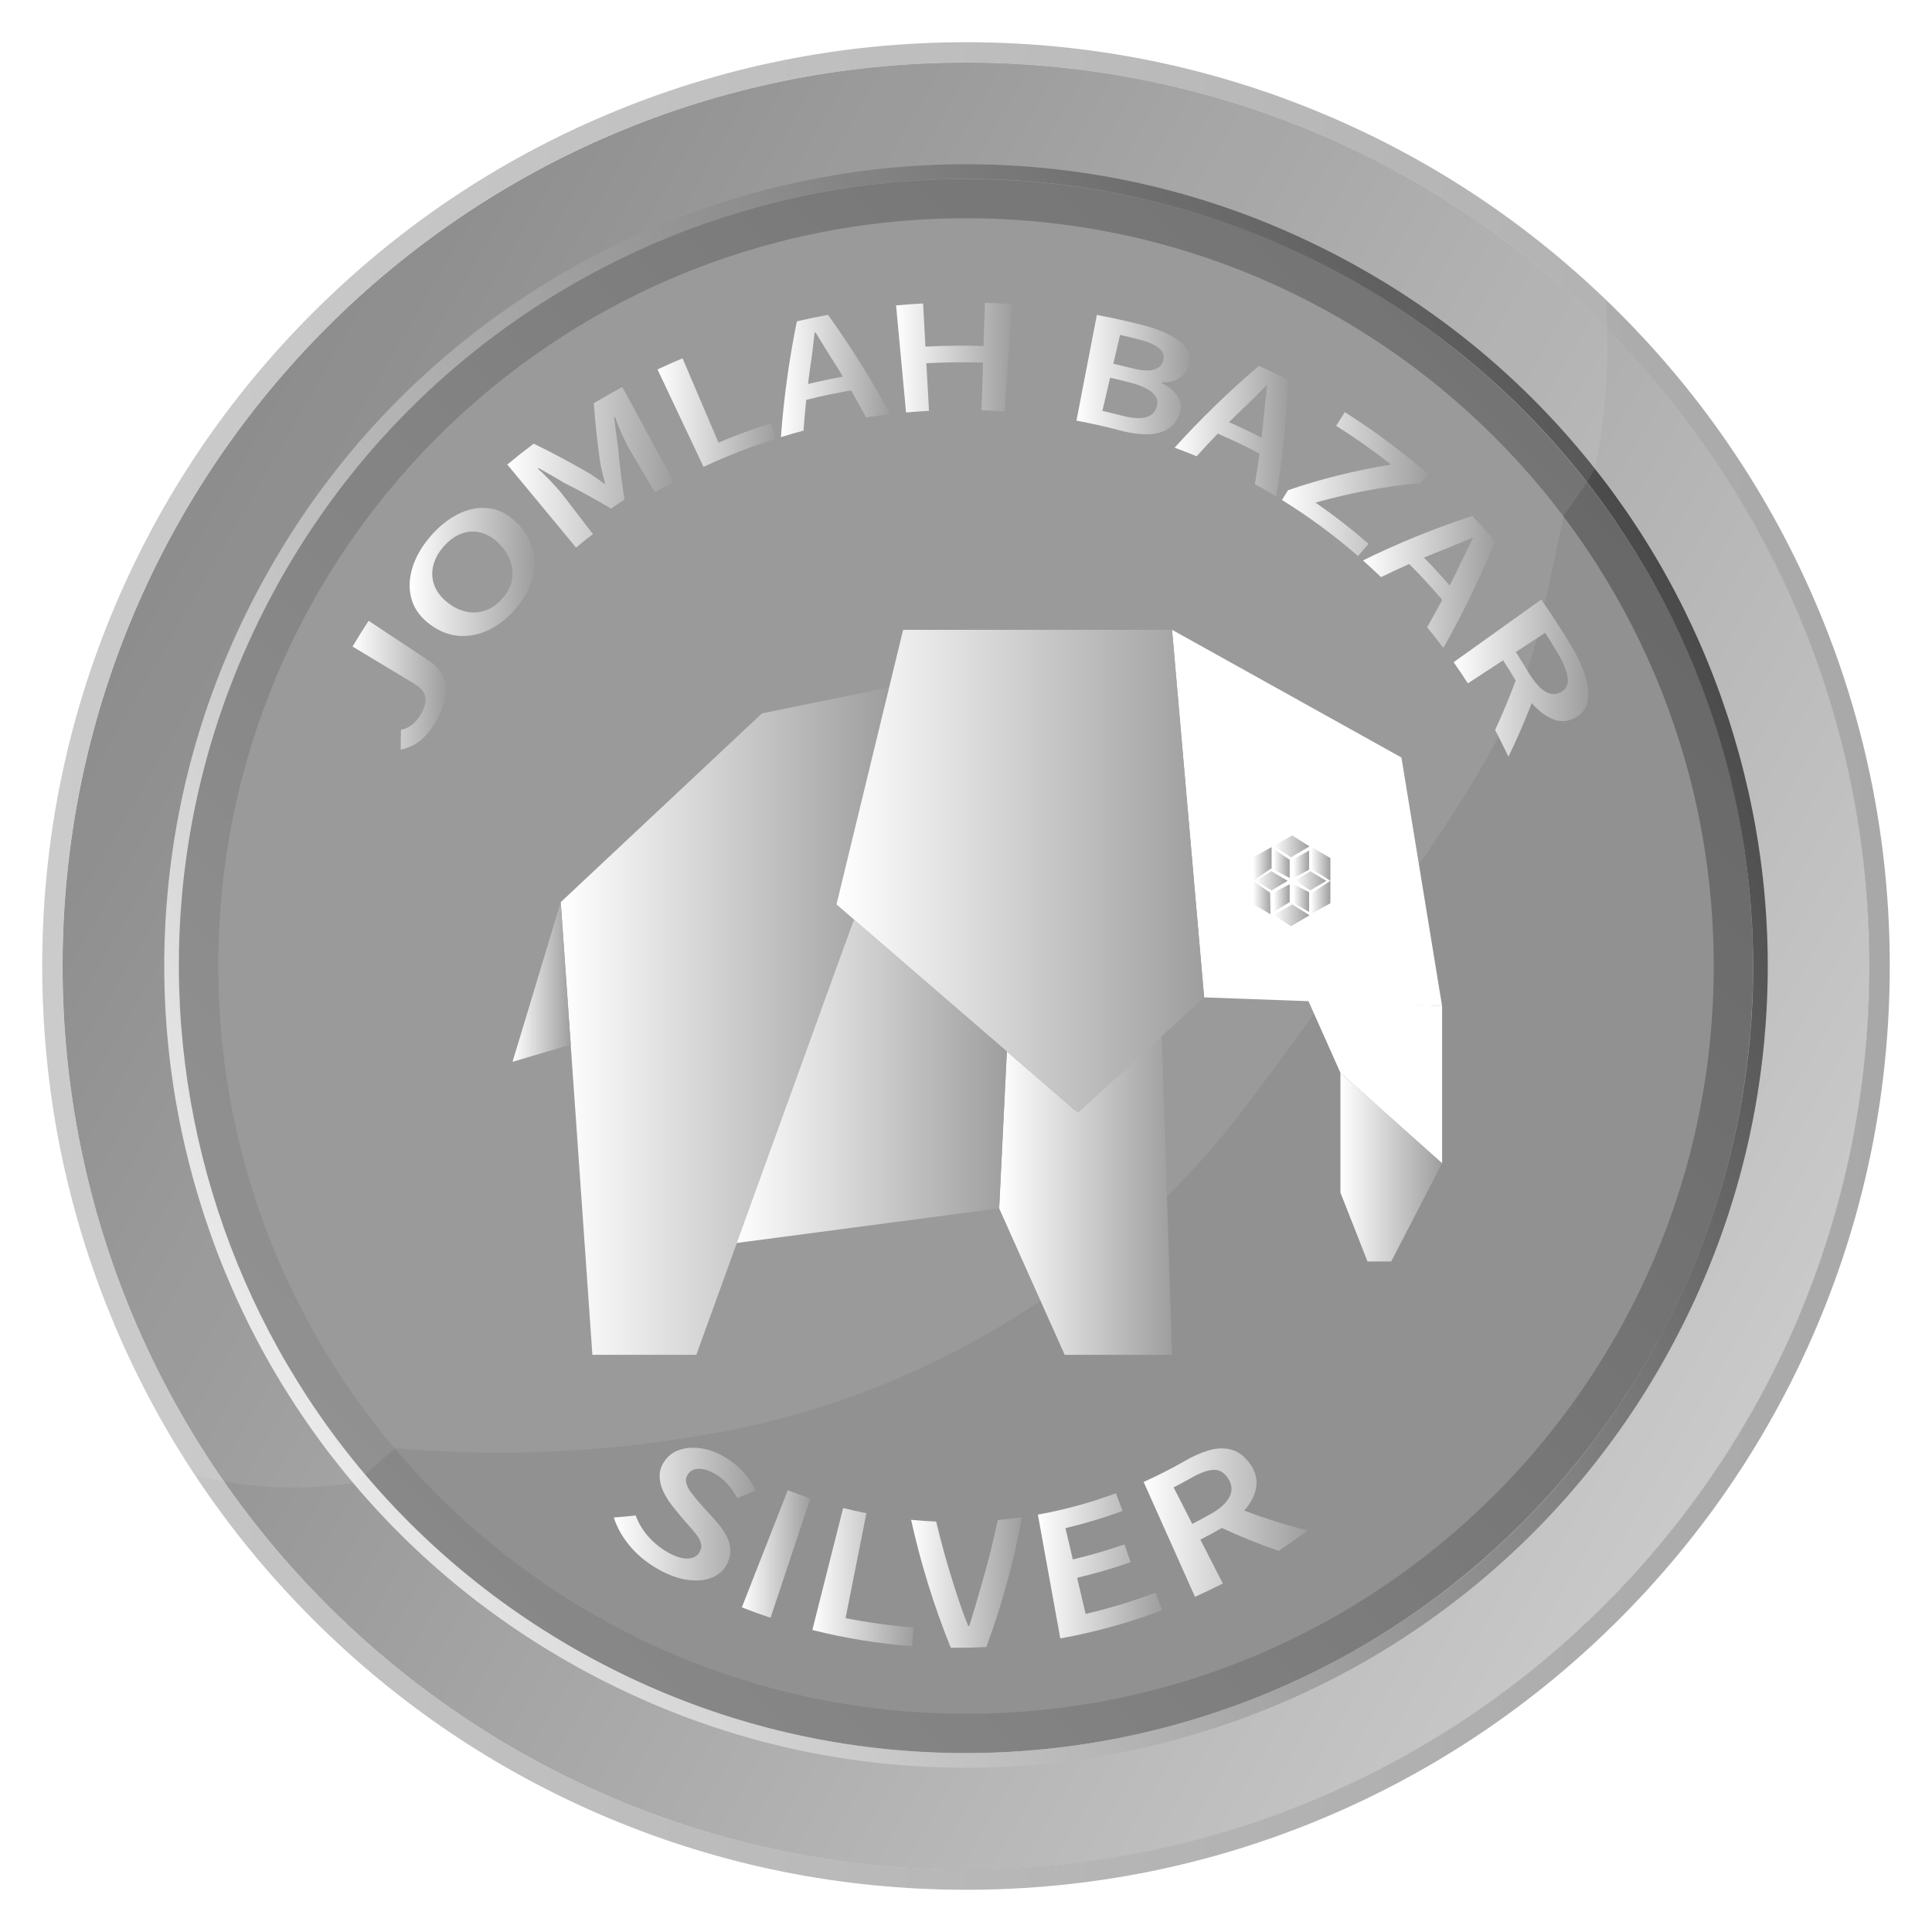 <svg width="512" height="512" viewBox="0 0 512 512" fill="none" xmlns="http://www.w3.org/2000/svg"><path d="M255.998 495.409C388.22 495.409 495.407 388.222 495.407 256C495.407 123.779 388.22 16.592 255.998 16.592C123.777 16.592 16.59 123.779 16.59 256C16.59 388.222 123.777 495.409 255.998 495.409Z" fill="#A7A7A7"/><path d="M255.998 495.409C388.22 495.409 495.407 388.222 495.407 256C495.407 123.779 388.22 16.592 255.998 16.592C123.777 16.592 16.59 123.779 16.59 256C16.59 388.222 123.777 495.409 255.998 495.409Z" fill="#A7A7A7"/><path d="M255.998 495.409C388.22 495.409 495.407 388.222 495.407 256C495.407 123.779 388.22 16.592 255.998 16.592C123.777 16.592 16.59 123.779 16.59 256C16.59 388.222 123.777 495.409 255.998 495.409Z" fill="url(#paint0_linear_8850_30567)"/><path d="M256.001 464.568C371.189 464.568 464.568 371.189 464.568 256.001C464.568 140.812 371.189 47.434 256.001 47.434C140.812 47.434 47.434 140.812 47.434 256.001C47.434 371.189 140.812 464.568 256.001 464.568Z" fill="url(#paint1_linear_8850_30567)"/><path d="M354.764 72.298C456.218 126.844 494.246 253.306 439.701 354.763C385.155 456.218 258.693 494.246 157.237 439.701C55.783 385.155 17.755 258.691 72.3 157.236C126.845 55.781 253.308 17.753 354.764 72.298ZM356.59 68.902C331.334 55.324 304.17 47.097 275.857 44.452C248.511 41.898 221.25 44.63 194.831 52.574C168.412 60.519 144.165 73.275 122.763 90.488C100.604 108.31 82.482 130.154 68.904 155.411C55.325 180.667 47.099 207.83 44.454 236.143C41.9 263.489 44.633 290.751 52.576 317.17C60.521 343.589 73.277 367.836 90.49 389.238C108.314 411.397 130.156 429.519 155.413 443.097C180.669 456.675 207.832 464.902 236.145 467.547C263.491 470.101 290.753 467.368 317.172 459.425C343.591 451.48 367.838 438.724 389.24 421.51C411.399 403.687 429.521 381.845 443.099 356.588C456.677 331.332 464.904 304.168 467.549 275.855C470.103 248.509 467.37 221.248 459.427 194.829C451.482 168.41 438.726 144.163 421.512 122.761C403.689 100.602 381.847 82.48 356.59 68.902Z" fill="url(#paint2_linear_8850_30567)"/><path d="M255.999 16.591C388.221 16.591 495.407 123.778 495.407 255.999C495.407 388.22 388.219 495.408 255.999 495.408C123.778 495.408 16.59 388.22 16.59 255.999C16.59 123.778 123.776 16.591 255.999 16.591ZM255.999 11.193C222.953 11.193 190.892 17.667 160.707 30.434C131.555 42.764 105.375 60.414 82.894 82.896C60.414 105.376 42.762 131.557 30.432 160.709C17.665 190.894 11.191 222.953 11.191 256C11.191 289.047 17.665 321.107 30.432 351.292C42.762 380.444 60.412 406.624 82.894 429.105C105.375 451.585 131.555 469.236 160.707 481.567C190.892 494.334 222.952 500.807 255.999 500.807C289.046 500.807 321.105 494.334 351.29 481.567C380.442 469.237 406.623 451.587 429.103 429.105C451.583 406.624 469.234 380.444 481.565 351.292C494.331 321.107 500.806 289.047 500.806 256C500.806 222.953 494.331 190.894 481.565 160.709C469.235 131.557 451.585 105.376 429.103 82.896C406.623 60.416 380.442 42.764 351.29 30.434C321.105 17.667 289.046 11.193 255.999 11.193Z" fill="url(#paint3_linear_8850_30567)"/><path d="M255.998 454.159C365.438 454.159 454.157 365.44 454.157 256C454.157 146.56 365.438 57.842 255.998 57.842C146.558 57.842 57.84 146.56 57.84 256C57.84 365.44 146.558 454.159 255.998 454.159Z" fill="#919191"/><path opacity="0.08" d="M407.572 168.174C408.369 165.086 414.449 136.487 414.449 136.487C414.449 136.487 421.178 127.482 422.737 123.958C424.013 117.671 425.096 110.427 425.628 102.369C426.194 93.827 426.028 86.096 425.524 79.399C403.858 58.582 378.911 42.116 351.29 30.434C321.105 17.667 289.046 11.193 255.999 11.193C222.952 11.193 190.892 17.667 160.707 30.434C131.555 42.764 105.375 60.414 82.894 82.896C60.414 105.376 42.762 131.557 30.432 160.709C17.665 190.894 11.191 222.953 11.191 256C11.191 289.047 17.665 321.107 30.432 351.292C36.337 365.255 43.478 378.527 51.771 391.047C58.649 392.747 67.451 394.212 77.695 394.209C83.864 394.208 89.43 393.674 94.257 392.92L104.681 383.801C126.711 385.699 155.983 385.931 189.563 379.758C190.717 379.545 191.864 379.328 193.005 379.105C248.482 368.271 297.75 336.724 331.529 291.401C347.589 269.852 366.077 244.316 381.524 221.031C394.453 201.54 402.69 187.06 407.572 168.177V168.174Z" fill="white"/><g filter="url(#filter0_d_8850_30567)"><path d="M379.172 302.245L352.223 278.289V310.031L359.409 328.297H365.697L379.172 302.245Z" fill="url(#paint4_linear_8850_30567)"/><path d="M343.539 258.828L379.174 260.625V302.247L352.225 278.292L343.539 258.828Z" fill="url(#paint5_linear_8850_30567)"/><path d="M316.107 258.312L379.172 260.624L368.393 194.746L307.605 160.906L316.107 258.312Z" fill="url(#paint6_linear_8850_30567)"/><path d="M261.789 314.225L279.157 353.043H307.604L304.853 267.15L281.851 288.172L263.824 272.624L261.789 314.225Z" fill="url(#paint7_linear_8850_30567)"/><path d="M191.422 323.507L261.792 314.224L263.828 272.623L223.297 237.662L191.422 323.507Z" fill="url(#paint8_linear_8850_30567)"/><path d="M181.539 353.042H153.989L145.605 233.074L198.907 183.066L232.636 176.152L218.67 233.673L223.296 237.662L181.539 353.042Z" fill="url(#paint9_linear_8850_30567)"/><path d="M282.707 288.908L316.109 258.312L307.608 160.906H236.339L218.672 233.674L282.707 288.908Z" fill="url(#paint10_linear_8850_30567)"/><path d="M145.606 233.074L132.828 275.395L148.244 270.822L145.606 233.074Z" fill="url(#paint11_linear_8850_30567)"/><path d="M338.778 228.326V233.068L334.535 235.662V230.522L338.778 228.326Z" fill="url(#paint12_linear_8850_30567)"/><path d="M339.777 228.326V233.317L343.919 235.662V230.423L339.777 228.326Z" fill="url(#paint13_linear_8850_30567)"/><path d="M344.219 224.883L340.227 227.329L344.219 229.974L348.511 227.427L344.219 224.883Z" fill="url(#paint14_linear_8850_30567)"/><path d="M339.777 221.74V226.68L343.919 224.484V219.395L339.777 221.74Z" fill="url(#paint15_linear_8850_30567)"/><path d="M338.778 221.839V226.68L334.535 224.484V218.994L338.778 221.839Z" fill="url(#paint16_linear_8850_30567)"/><path d="M338.229 227.427L333.938 224.883L329.746 227.427L333.987 229.974L338.229 227.427Z" fill="url(#paint17_linear_8850_30567)"/><path d="M344.621 218.494V224.284L349.561 227.428L344.621 230.672L344.371 236.263L349.561 233.368V221.39L344.621 218.494Z" fill="url(#paint18_linear_8850_30567)"/><path d="M334.535 218.195L339.127 221.19L344.05 218.295L339.452 215.4L334.535 218.195Z" fill="url(#paint19_linear_8850_30567)"/><path d="M334.535 236.463L339.127 239.457L344.05 236.563L339.452 233.668L334.535 236.463Z" fill="url(#paint20_linear_8850_30567)"/><path d="M333.988 218.494V224.085L329.098 227.428L333.59 230.573L333.688 236.263L329.098 233.667V221.19L333.988 218.494Z" fill="url(#paint21_linear_8850_30567)"/></g><g filter="url(#filter1_d_8850_30567)"><path d="M115.761 187.755C114.527 189.982 113.153 191.757 111.59 193.085C110.027 194.412 108.236 195.274 106.193 195.658C106.193 193.917 106.217 192.173 106.268 190.426C107.394 190.193 108.413 189.697 109.332 188.94C110.252 188.184 111.012 187.255 111.622 186.141C112.588 184.385 112.959 182.901 112.717 181.64C112.475 180.384 111.467 179.21 109.675 178.127C104.26 174.865 98.845 171.601 93.43 168.34C94.809 166.019 96.227 163.743 97.683 161.51C103.078 165.082 108.471 168.654 113.866 172.226C115.345 173.206 116.452 174.458 117.217 175.959C117.98 177.463 118.262 179.187 118.087 181.148C117.914 183.111 117.131 185.284 115.762 187.755H115.761Z" fill="url(#paint22_linear_8850_30567)"/><path d="M136.342 158.636C134.23 161.009 131.972 162.779 129.481 163.964C126.991 165.15 124.442 165.68 121.797 165.512C119.153 165.344 116.571 164.397 114.081 162.578C111.594 160.759 109.916 158.574 109.12 155.98C108.326 153.388 108.356 150.566 109.254 147.573C110.152 144.583 111.858 141.621 114.361 138.807C116.895 135.962 119.618 133.954 122.427 132.775C125.237 131.597 127.966 131.313 130.568 131.865C133.174 132.418 135.49 133.878 137.563 136.165C139.637 138.453 140.882 140.908 141.381 143.495C141.876 146.085 141.682 148.643 140.825 151.222C139.967 153.804 138.477 156.238 136.341 158.638L136.342 158.636ZM133.068 155.682C134.396 154.192 135.243 152.648 135.617 151.007C135.99 149.367 135.911 147.703 135.367 145.995C134.823 144.29 133.821 142.67 132.329 141.155C130.839 139.643 129.253 138.638 127.555 138.179C125.859 137.719 124.153 137.774 122.454 138.361C120.753 138.946 119.134 140.079 117.638 141.76C116.17 143.408 115.224 145.156 114.802 146.955C114.381 148.756 114.491 150.496 115.117 152.159C115.743 153.822 116.901 155.308 118.559 156.633C120.219 157.96 121.934 158.776 123.691 159.118C125.449 159.459 127.121 159.332 128.726 158.748C130.331 158.166 131.766 157.146 133.068 155.683V155.682Z" fill="url(#paint23_linear_8850_30567)"/><path d="M152.665 142.119C146.591 134.782 140.516 127.445 134.441 120.109C136.736 118.2 139.071 116.355 141.44 114.573C146.15 116.864 150.739 119.301 155.206 121.878C156.075 122.373 156.904 122.891 157.694 123.428C158.484 123.967 159.313 124.572 160.183 125.251C160.247 125.208 160.31 125.166 160.373 125.123C160.071 124.063 159.813 123.072 159.595 122.15C159.376 121.23 159.183 120.283 159.016 119.314C158.298 114.217 157.746 109.062 157.363 103.858C159.857 102.364 162.38 100.931 164.93 99.562C169.467 107.934 174.006 116.306 178.544 124.677C176.866 125.578 175.201 126.512 173.551 127.475C171.348 123.737 169.145 119.998 166.942 116.259C166.483 115.482 166 114.567 165.494 113.513C164.989 112.459 164.514 111.397 164.071 110.322C163.629 109.25 163.259 108.294 162.962 107.456C162.892 107.497 162.82 107.538 162.751 107.579C163.051 110.197 163.393 112.804 163.775 115.397C164.202 120.105 164.775 124.77 165.489 129.383C164.298 130.162 163.116 130.958 161.942 131.773C157.92 129.386 153.791 127.117 149.559 124.976C147.317 123.635 145.045 122.329 142.745 121.054C142.679 121.105 142.614 121.155 142.548 121.206C143.216 121.794 143.958 122.5 144.775 123.321C145.592 124.144 146.395 124.987 147.185 125.848C147.975 126.711 148.645 127.5 149.195 128.216C151.842 131.656 154.49 135.095 157.136 138.535C155.629 139.697 154.138 140.891 152.666 142.114L152.665 142.119Z" fill="url(#paint24_linear_8850_30567)"/><path d="M186.451 120.719C182.383 112.112 178.314 103.505 174.246 94.898C176.442 93.873 178.654 92.894 180.884 91.959C184.057 99.403 187.232 106.845 190.406 114.289C194.96 112.377 199.588 110.678 204.276 109.19C204.715 110.546 205.154 111.903 205.594 113.258C199.083 115.324 192.686 117.811 186.452 120.719H186.451Z" fill="url(#paint25_linear_8850_30567)"/><path d="M219.435 80.428C216.672 80.944 213.92 81.523 211.178 82.161C209.094 92.41 207.689 102.657 206.957 112.835C208.942 112.226 210.937 111.653 212.942 111.12C213.138 108.405 213.38 105.684 213.666 102.963C217.594 101.989 221.553 101.157 225.534 100.467C226.906 102.839 228.238 105.226 229.528 107.628C231.642 107.297 233.761 107.008 235.884 106.759C231.043 97.757 225.555 88.958 219.436 80.431L219.435 80.428ZM214.14 98.759C214.288 97.527 214.446 96.296 214.613 95.064C214.865 93.454 215.095 91.816 215.305 90.145C215.514 88.477 215.709 86.807 215.886 85.136C215.966 85.12 216.046 85.103 216.124 85.086C217.008 86.504 217.894 87.941 218.776 89.395C219.658 90.849 220.546 92.261 221.439 93.628C222.096 94.688 222.742 95.749 223.382 96.816C220.287 97.381 217.203 98.029 214.14 98.76V98.759Z" fill="url(#paint26_linear_8850_30567)"/><path d="M240.114 106.317C239.232 96.855 238.35 87.392 237.469 77.931C239.853 77.716 242.241 77.544 244.63 77.417C244.84 81.232 245.05 85.048 245.258 88.863C250.387 88.59 255.526 88.534 260.658 88.694C260.78 84.875 260.904 81.056 261.027 77.236C263.419 77.311 265.811 77.43 268.199 77.594C267.531 87.073 266.864 96.552 266.198 106.032C264.171 105.893 262.141 105.791 260.111 105.728C260.247 101.517 260.381 97.305 260.518 93.095C255.513 92.938 250.502 92.993 245.501 93.259C245.732 97.466 245.963 101.674 246.193 105.881C244.165 105.989 242.138 106.135 240.114 106.319V106.317Z" fill="url(#paint27_linear_8850_30567)"/><path d="M285.277 108.465C287.078 99.13 288.877 89.795 290.677 80.461C294.922 81.259 299.144 82.201 303.332 83.286C306.059 83.992 308.401 84.897 310.345 85.953C312.29 87.012 313.688 88.238 314.545 89.594C315.401 90.952 315.525 92.458 314.948 94.105C314.468 95.48 313.6 96.54 312.368 97.309C311.133 98.078 309.647 98.408 307.895 98.321C307.877 98.376 307.859 98.433 307.842 98.488C309.873 99.482 311.317 100.711 312.174 102.127C313.031 103.546 313.119 105.147 312.473 106.924C311.807 108.757 310.694 110.072 309.163 110.899C307.63 111.727 305.816 112.114 303.705 112.097C301.593 112.081 299.332 111.736 296.886 111.088C293.046 110.071 289.173 109.196 285.277 108.462V108.465ZM295.053 93.393C296.623 93.751 298.188 94.129 299.75 94.527C302.305 95.182 304.251 95.36 305.624 95.001C306.993 94.642 307.867 93.891 308.227 92.722C308.639 91.389 308.318 90.255 307.241 89.337C306.164 88.419 304.368 87.606 301.855 86.961C300.186 86.533 298.511 86.129 296.833 85.747C296.239 88.296 295.646 90.845 295.053 93.393ZM292.146 105.883C293.866 106.273 295.58 106.692 297.287 107.137C299.795 107.792 301.819 107.982 303.403 107.651C304.984 107.322 306.03 106.412 306.52 104.887C306.983 103.448 306.641 102.186 305.465 101.118C304.29 100.052 302.338 99.123 299.618 98.412C297.816 97.942 296.008 97.502 294.194 97.089C293.512 100.02 292.831 102.952 292.148 105.883H292.146Z" fill="url(#paint28_linear_8850_30567)"/><path d="M333.635 93.957C325.619 100.781 318.159 108.033 311.289 115.641C313.242 116.362 315.184 117.121 317.111 117.918C318.948 115.891 320.824 113.887 322.737 111.91C326.477 113.533 330.165 115.298 333.793 117.206C333.425 119.923 333.014 122.627 332.562 125.318C334.469 126.363 336.357 127.448 338.225 128.575C339.907 118.466 340.947 108.133 341.323 97.645C338.783 96.355 336.221 95.126 333.633 93.957H333.635ZM325.719 108.88C326.6 107.999 327.491 107.121 328.387 106.249C329.585 105.131 330.785 103.978 331.988 102.786C333.19 101.596 334.381 100.395 335.559 99.185C335.633 99.22 335.707 99.254 335.78 99.29C335.61 100.952 335.429 102.627 335.235 104.317C335.041 106.006 334.879 107.665 334.746 109.293C334.615 110.532 334.477 111.768 334.33 113.003C331.494 111.544 328.622 110.17 325.719 108.879V108.88Z" fill="url(#paint29_linear_8850_30567)"/><path d="M339.734 129.501C340.273 128.636 340.812 127.771 341.35 126.905C349.994 123.932 359.138 121.638 368.696 120.133C363.974 116.435 359.098 113.001 354.094 109.832C354.86 108.627 355.627 107.423 356.392 106.219C364.083 111.087 371.472 116.568 378.484 122.66C377.819 123.432 377.153 124.203 376.485 124.975C366.785 125.922 357.464 127.699 348.616 130.194C353.47 133.544 358.172 137.185 362.691 141.117C361.757 142.196 360.823 143.275 359.891 144.355C353.514 138.807 346.769 133.856 339.734 129.501Z" fill="url(#paint30_linear_8850_30567)"/><path d="M390.156 133.734C380.103 137.027 370.437 140.976 361.211 145.515C362.826 146.953 364.418 148.431 365.983 149.947C368.449 148.747 370.943 147.586 373.464 146.467C376.476 149.492 379.391 152.659 382.204 155.968C380.904 158.415 379.569 160.835 378.198 163.226C379.661 165.012 381.093 166.84 382.493 168.711C387.622 159.69 392.217 150.212 396.233 140.349C394.251 138.084 392.224 135.88 390.158 133.736L390.156 133.734ZM385.873 148.796C385.316 149.926 384.753 151.05 384.181 152.169C381.972 149.619 379.702 147.152 377.374 144.771C378.526 144.283 379.683 143.804 380.846 143.333C382.383 142.746 383.935 142.13 385.5 141.479C387.066 140.828 388.623 140.163 390.175 139.482C390.233 139.546 390.292 139.61 390.35 139.673C389.608 141.188 388.849 142.712 388.076 144.244C387.299 145.777 386.566 147.295 385.873 148.796Z" fill="url(#paint31_linear_8850_30567)"/><path d="M420.233 176.556C419.496 174.066 418.327 171.426 416.715 168.7C414.094 164.27 411.334 160.001 408.441 155.893C400.706 161.424 392.971 166.958 385.234 172.491C386.523 174.321 387.781 176.189 389.007 178.095C392.122 176.06 395.238 174.024 398.354 171.989C399.486 173.747 400.591 175.537 401.671 177.355C400.005 181.835 398.187 186.207 396.225 190.461C397.445 192.773 398.622 195.129 399.753 197.535C401.983 192.948 404.045 188.214 405.929 183.347C406.118 183.558 406.306 183.765 406.496 183.965C408.156 185.717 409.871 186.95 411.673 187.642C413.473 188.331 415.292 188.265 417.125 187.381C419.035 186.46 420.228 185.062 420.667 183.163C421.105 181.268 420.971 179.05 420.233 176.559V176.556ZM413.608 180.437C412.173 181.207 410.727 181.077 409.264 180.101C407.799 179.124 406.358 177.375 404.873 174.89C403.842 173.165 402.79 171.466 401.713 169.792C404.305 168.099 406.898 166.405 409.49 164.711C410.624 166.472 411.734 168.262 412.818 170.078C414.381 172.696 415.248 174.92 415.459 176.663C415.67 178.408 415.042 179.667 413.608 180.434V180.437Z" fill="url(#paint32_linear_8850_30567)"/></g><g filter="url(#filter2_d_8850_30567)"><path d="M173.869 412.536C171.078 410.881 168.701 408.858 166.784 406.539C164.865 404.216 163.492 401.735 162.664 399.159C164.624 399.015 166.563 398.829 168.48 398.601C169.116 400.465 170.161 402.265 171.615 403.962C173.069 405.66 174.745 407.071 176.612 408.176C178.835 409.49 180.74 410.092 182.272 410.031C183.806 409.971 184.862 409.349 185.46 408.204C185.885 407.39 185.971 406.602 185.732 405.84C185.49 405.077 185.038 404.284 184.378 403.454C183.717 402.625 182.926 401.71 182.01 400.703C180.663 399.149 179.354 397.571 178.085 395.971C177.184 394.83 176.409 393.572 175.77 392.209C175.128 390.846 174.811 389.457 174.813 388.056C174.813 386.655 175.309 385.3 176.27 383.983C177.312 382.554 178.713 381.614 180.435 381.109C182.158 380.603 184.022 380.534 186.041 380.864C188.06 381.195 190.064 381.963 192.111 383.162C194 384.266 195.623 385.572 197.021 387.119C198.418 388.668 199.485 390.289 200.224 392.023C198.629 392.702 197.008 393.353 195.36 393.971C194.635 392.618 193.801 391.409 192.843 390.33C191.885 389.253 190.782 388.35 189.514 387.608C187.979 386.71 186.573 386.25 185.257 386.242C183.943 386.235 182.944 386.727 182.277 387.753C181.814 388.465 181.674 389.217 181.869 390.008C182.064 390.799 182.484 391.63 183.136 392.491C183.787 393.352 184.482 394.216 185.221 395.08C186.49 396.549 187.796 397.998 189.14 399.422C190.302 400.695 191.282 401.952 192.071 403.21C192.861 404.469 193.346 405.749 193.515 407.065C193.684 408.38 193.442 409.781 192.765 411.267C192.018 412.906 190.77 414.153 188.976 414.961C187.182 415.769 184.976 416.04 182.375 415.709C179.776 415.376 176.908 414.338 173.872 412.538L173.869 412.536Z" fill="url(#paint33_linear_8850_30567)"/><path d="M196.598 422.968C200.657 412.621 204.718 402.273 208.777 391.926C210.756 392.701 212.748 393.424 214.756 394.093C211.241 404.637 207.726 415.182 204.211 425.728C201.656 424.876 199.116 423.956 196.599 422.969L196.598 422.968Z" fill="url(#paint34_linear_8850_30567)"/><path d="M215.281 428.962C218.003 418.186 220.726 407.409 223.448 396.633C225.489 397.147 227.541 397.609 229.603 398.017C227.765 407.286 225.928 416.555 224.09 425.824C230.043 427.003 236.053 427.817 242.085 428.268C241.96 429.928 241.836 431.59 241.711 433.25C232.822 432.585 223.978 431.158 215.281 428.962Z" fill="url(#paint35_linear_8850_30567)"/><path d="M251.969 433.677C247.472 422.525 243.965 411.175 241.453 399.764C243.662 399.979 245.877 400.135 248.093 400.23C249.439 405.883 251.004 411.515 252.789 417.113C253.194 418.373 253.591 419.587 253.975 420.758C254.36 421.929 254.764 423.099 255.189 424.266C255.614 425.433 256.082 426.642 256.596 427.887C256.683 427.886 256.773 427.883 256.86 427.882C257.273 426.614 257.653 425.388 258.004 424.203C258.354 423.019 258.705 421.832 259.058 420.644C259.41 419.456 259.761 418.224 260.11 416.948C261.783 411.268 263.218 405.559 264.417 399.835C266.555 399.64 268.69 399.389 270.818 399.08C268.713 410.615 265.573 422.126 261.404 433.472C258.261 433.636 255.115 433.705 251.969 433.677Z" fill="url(#paint36_linear_8850_30567)"/><path d="M280.991 431.201C279.008 420.265 277.027 409.328 275.047 398.391C282.062 397.122 288.987 395.235 295.742 392.729C296.321 394.29 296.901 395.852 297.48 397.413C292.52 399.255 287.469 400.775 282.36 401.974C283.009 404.737 283.659 407.5 284.308 410.262C288.918 409.18 293.481 407.854 297.98 406.282C298.53 407.855 299.079 409.427 299.628 411C294.963 412.629 290.23 414.005 285.453 415.127C286.204 418.32 286.953 421.513 287.705 424.705C293.972 423.235 300.164 421.356 306.241 419.068C306.827 420.627 307.414 422.186 308.002 423.744C299.194 427.058 290.151 429.544 280.992 431.2L280.991 431.201Z" fill="url(#paint37_linear_8850_30567)"/><path d="M338.865 407.985C341.461 406.27 344.015 404.468 346.53 402.581C340.713 401.14 335.11 399.372 329.736 397.306C329.929 397.093 330.114 396.876 330.291 396.658C331.849 394.749 332.733 392.745 332.962 390.708C333.191 388.67 332.568 386.697 331.163 384.778C329.696 382.778 328.016 381.58 326.164 381.125C324.309 380.67 322.378 380.76 320.333 381.363C318.288 381.964 316.194 382.905 313.999 384.166C310.431 386.215 306.786 388.069 303.074 389.731C307.612 399.878 312.149 410.025 316.685 420.172C319.166 419.063 321.624 417.886 324.057 416.638C322.075 412.766 320.092 408.893 318.11 405.02C320.029 404.037 321.936 403.004 323.821 401.925C328.635 404.185 333.655 406.215 338.866 407.985H338.865ZM321.109 398.073C319.412 399.035 317.698 399.959 315.971 400.844C314.322 397.622 312.672 394.4 311.023 391.175C312.615 390.361 314.191 389.509 315.755 388.624C318.007 387.346 319.895 386.628 321.483 386.531C323.066 386.433 324.39 387.155 325.433 388.748C326.477 390.34 326.651 391.939 325.902 393.538C325.156 395.133 323.556 396.681 321.11 398.071L321.109 398.073Z" fill="url(#paint38_linear_8850_30567)"/></g><defs><filter id="filter0_d_8850_30567" x="123.828" y="154.906" width="270.344" height="216.137" filterUnits="userSpaceOnUse" color-interpolation-filters="sRGB"><feFlood flood-opacity="0" result="BackgroundImageFix"/><feColorMatrix in="SourceAlpha" type="matrix" values="0 0 0 0 0 0 0 0 0 0 0 0 0 0 0 0 0 0 127 0" result="hardAlpha"/><feOffset dx="3" dy="6"/><feGaussianBlur stdDeviation="6"/><feColorMatrix type="matrix" values="0 0 0 0 0 0 0 0 0 0 0 0 0 0 0 0 0 0 0.35 0"/><feBlend mode="normal" in2="BackgroundImageFix" result="effect1_dropShadow_8850_30567"/><feBlend mode="normal" in="SourceGraphic" in2="effect1_dropShadow_8850_30567" result="shape"/></filter><filter id="filter1_d_8850_30567" x="87.43" y="74.236" width="339.488" height="132.299" filterUnits="userSpaceOnUse" color-interpolation-filters="sRGB"><feFlood flood-opacity="0" result="BackgroundImageFix"/><feColorMatrix in="SourceAlpha" type="matrix" values="0 0 0 0 0 0 0 0 0 0 0 0 0 0 0 0 0 0 127 0" result="hardAlpha"/><feOffset dy="3"/><feGaussianBlur stdDeviation="3"/><feComposite in2="hardAlpha" operator="out"/><feColorMatrix type="matrix" values="0 0 0 0 0 0 0 0 0 0 0 0 0 0 0 0 0 0 0.35 0"/><feBlend mode="normal" in2="BackgroundImageFix" result="effect1_dropShadow_8850_30567"/><feBlend mode="normal" in="SourceGraphic" in2="effect1_dropShadow_8850_30567" result="shape"/></filter><filter id="filter2_d_8850_30567" x="156.664" y="377.662" width="195.867" height="65.022" filterUnits="userSpaceOnUse" color-interpolation-filters="sRGB"><feFlood flood-opacity="0" result="BackgroundImageFix"/><feColorMatrix in="SourceAlpha" type="matrix" values="0 0 0 0 0 0 0 0 0 0 0 0 0 0 0 0 0 0 127 0" result="hardAlpha"/><feOffset dy="3"/><feGaussianBlur stdDeviation="3"/><feComposite in2="hardAlpha" operator="out"/><feColorMatrix type="matrix" values="0 0 0 0 0 0 0 0 0 0 0 0 0 0 0 0 0 0 0.35 0"/><feBlend mode="normal" in2="BackgroundImageFix" result="effect1_dropShadow_8850_30567"/><feBlend mode="normal" in="SourceGraphic" in2="effect1_dropShadow_8850_30567" result="shape"/></filter><linearGradient id="paint0_linear_8850_30567" x1="642.379" y1="479.079" x2="45.695" y2="134.582" gradientUnits="userSpaceOnUse"><stop stop-color="#E8E8E8"/><stop offset="1" stop-color="#828282"/></linearGradient><linearGradient id="paint1_linear_8850_30567" x1="108.522" y1="403.48" x2="403.48" y2="108.522" gradientUnits="userSpaceOnUse"><stop stop-color="#888888"/><stop offset="1" stop-color="#686868"/></linearGradient><linearGradient id="paint2_linear_8850_30567" x1="75.328" y1="367.766" x2="436.719" y2="144.218" gradientUnits="userSpaceOnUse"><stop stop-color="#E8E8E8"/><stop offset="1" stop-color="#4A4A4A"/></linearGradient><linearGradient id="paint3_linear_8850_30567" x1="11.193" y1="255.999" x2="500.804" y2="255.999" gradientUnits="userSpaceOnUse"><stop stop-color="#C7C7C7"/><stop offset="1" stop-color="#A8A8A8"/></linearGradient><linearGradient id="paint4_linear_8850_30567" x1="352.223" y1="303.293" x2="379.172" y2="303.293" gradientUnits="userSpaceOnUse"><stop stop-color="white"/><stop offset="1" stop-color="#9E9E9E"/></linearGradient><linearGradient id="paint5_linear_8850_30567" x1="343.539" y1="280.537" x2="0.139" y2="280.537" gradientUnits="userSpaceOnUse"><stop stop-color="white"/><stop offset="1" stop-color="#9E9E9E"/></linearGradient><linearGradient id="paint6_linear_8850_30567" x1="307.605" y1="210.766" x2="0.138" y2="210.766" gradientUnits="userSpaceOnUse"><stop stop-color="white"/><stop offset="1" stop-color="#9E9E9E"/></linearGradient><linearGradient id="paint7_linear_8850_30567" x1="261.789" y1="310.097" x2="307.604" y2="310.097" gradientUnits="userSpaceOnUse"><stop stop-color="white"/><stop offset="1" stop-color="#9E9E9E"/></linearGradient><linearGradient id="paint8_linear_8850_30567" x1="191.422" y1="280.585" x2="263.828" y2="280.585" gradientUnits="userSpaceOnUse"><stop stop-color="white"/><stop offset="1" stop-color="#9E9E9E"/></linearGradient><linearGradient id="paint9_linear_8850_30567" x1="145.605" y1="264.598" x2="232.636" y2="264.598" gradientUnits="userSpaceOnUse"><stop stop-color="white"/><stop offset="1" stop-color="#9E9E9E"/></linearGradient><linearGradient id="paint10_linear_8850_30567" x1="218.672" y1="224.908" x2="316.109" y2="224.908" gradientUnits="userSpaceOnUse"><stop stop-color="white"/><stop offset="1" stop-color="#9E9E9E"/></linearGradient><linearGradient id="paint11_linear_8850_30567" x1="132.828" y1="254.235" x2="148.244" y2="254.235" gradientUnits="userSpaceOnUse"><stop stop-color="white"/><stop offset="1" stop-color="#9E9E9E"/></linearGradient><linearGradient id="paint12_linear_8850_30567" x1="334.535" y1="231.994" x2="338.778" y2="231.994" gradientUnits="userSpaceOnUse"><stop stop-color="white"/><stop offset="1" stop-color="#9E9E9E"/></linearGradient><linearGradient id="paint13_linear_8850_30567" x1="339.777" y1="231.994" x2="343.919" y2="231.994" gradientUnits="userSpaceOnUse"><stop stop-color="white"/><stop offset="1" stop-color="#9E9E9E"/></linearGradient><linearGradient id="paint14_linear_8850_30567" x1="340.227" y1="227.427" x2="348.511" y2="227.427" gradientUnits="userSpaceOnUse"><stop stop-color="white"/><stop offset="1" stop-color="#9E9E9E"/></linearGradient><linearGradient id="paint15_linear_8850_30567" x1="339.777" y1="223.037" x2="343.919" y2="223.037" gradientUnits="userSpaceOnUse"><stop stop-color="white"/><stop offset="1" stop-color="#9E9E9E"/></linearGradient><linearGradient id="paint16_linear_8850_30567" x1="334.535" y1="222.837" x2="338.778" y2="222.837" gradientUnits="userSpaceOnUse"><stop stop-color="white"/><stop offset="1" stop-color="#9E9E9E"/></linearGradient><linearGradient id="paint17_linear_8850_30567" x1="329.746" y1="227.427" x2="338.229" y2="227.427" gradientUnits="userSpaceOnUse"><stop stop-color="white"/><stop offset="1" stop-color="#9E9E9E"/></linearGradient><linearGradient id="paint18_linear_8850_30567" x1="344.371" y1="227.379" x2="349.561" y2="227.379" gradientUnits="userSpaceOnUse"><stop stop-color="white"/><stop offset="1" stop-color="#9E9E9E"/></linearGradient><linearGradient id="paint19_linear_8850_30567" x1="334.535" y1="218.295" x2="344.05" y2="218.295" gradientUnits="userSpaceOnUse"><stop stop-color="white"/><stop offset="1" stop-color="#9E9E9E"/></linearGradient><linearGradient id="paint20_linear_8850_30567" x1="334.535" y1="236.563" x2="344.05" y2="236.563" gradientUnits="userSpaceOnUse"><stop stop-color="white"/><stop offset="1" stop-color="#9E9E9E"/></linearGradient><linearGradient id="paint21_linear_8850_30567" x1="329.098" y1="227.379" x2="333.988" y2="227.379" gradientUnits="userSpaceOnUse"><stop stop-color="white"/><stop offset="1" stop-color="#9E9E9E"/></linearGradient><linearGradient id="paint22_linear_8850_30567" x1="93.428" y1="178.585" x2="118.134" y2="178.585" gradientUnits="userSpaceOnUse"><stop stop-color="white"/><stop offset="1" stop-color="#9E9E9E"/></linearGradient><linearGradient id="paint23_linear_8850_30567" x1="108.551" y1="148.566" x2="141.65" y2="148.566" gradientUnits="userSpaceOnUse"><stop stop-color="white"/><stop offset="1" stop-color="#9E9E9E"/></linearGradient><linearGradient id="paint24_linear_8850_30567" x1="134.441" y1="120.843" x2="178.541" y2="120.843" gradientUnits="userSpaceOnUse"><stop stop-color="white"/><stop offset="1" stop-color="#9E9E9E"/></linearGradient><linearGradient id="paint25_linear_8850_30567" x1="174.246" y1="106.339" x2="205.593" y2="106.339" gradientUnits="userSpaceOnUse"><stop stop-color="white"/><stop offset="1" stop-color="#9E9E9E"/></linearGradient><linearGradient id="paint26_linear_8850_30567" x1="206.956" y1="96.631" x2="235.881" y2="96.631" gradientUnits="userSpaceOnUse"><stop stop-color="white"/><stop offset="1" stop-color="#9E9E9E"/></linearGradient><linearGradient id="paint27_linear_8850_30567" x1="237.469" y1="91.776" x2="268.199" y2="91.776" gradientUnits="userSpaceOnUse"><stop stop-color="white"/><stop offset="1" stop-color="#9E9E9E"/></linearGradient><linearGradient id="paint28_linear_8850_30567" x1="285.277" y1="96.282" x2="315.303" y2="96.282" gradientUnits="userSpaceOnUse"><stop stop-color="white"/><stop offset="1" stop-color="#9E9E9E"/></linearGradient><linearGradient id="paint29_linear_8850_30567" x1="311.289" y1="111.267" x2="341.324" y2="111.267" gradientUnits="userSpaceOnUse"><stop stop-color="white"/><stop offset="1" stop-color="#9E9E9E"/></linearGradient><linearGradient id="paint30_linear_8850_30567" x1="339.734" y1="125.286" x2="378.484" y2="125.286" gradientUnits="userSpaceOnUse"><stop stop-color="white"/><stop offset="1" stop-color="#9E9E9E"/></linearGradient><linearGradient id="paint31_linear_8850_30567" x1="361.212" y1="151.223" x2="396.233" y2="151.223" gradientUnits="userSpaceOnUse"><stop stop-color="white"/><stop offset="1" stop-color="#9E9E9E"/></linearGradient><linearGradient id="paint32_linear_8850_30567" x1="385.234" y1="176.712" x2="420.917" y2="176.712" gradientUnits="userSpaceOnUse"><stop stop-color="white"/><stop offset="1" stop-color="#9E9E9E"/></linearGradient><linearGradient id="paint33_linear_8850_30567" x1="162.664" y1="398.254" x2="200.222" y2="398.254" gradientUnits="userSpaceOnUse"><stop stop-color="white"/><stop offset="1" stop-color="#9E9E9E"/></linearGradient><linearGradient id="paint34_linear_8850_30567" x1="196.598" y1="408.826" x2="214.754" y2="408.826" gradientUnits="userSpaceOnUse"><stop stop-color="white"/><stop offset="1" stop-color="#9E9E9E"/></linearGradient><linearGradient id="paint35_linear_8850_30567" x1="215.281" y1="414.941" x2="242.085" y2="414.941" gradientUnits="userSpaceOnUse"><stop stop-color="white"/><stop offset="1" stop-color="#9E9E9E"/></linearGradient><linearGradient id="paint36_linear_8850_30567" x1="241.453" y1="416.381" x2="270.817" y2="416.381" gradientUnits="userSpaceOnUse"><stop stop-color="white"/><stop offset="1" stop-color="#9E9E9E"/></linearGradient><linearGradient id="paint37_linear_8850_30567" x1="275.047" y1="411.965" x2="308.001" y2="411.965" gradientUnits="userSpaceOnUse"><stop stop-color="white"/><stop offset="1" stop-color="#9E9E9E"/></linearGradient><linearGradient id="paint38_linear_8850_30567" x1="303.072" y1="400.506" x2="346.53" y2="400.506" gradientUnits="userSpaceOnUse"><stop stop-color="white"/><stop offset="1" stop-color="#9E9E9E"/></linearGradient></defs></svg>